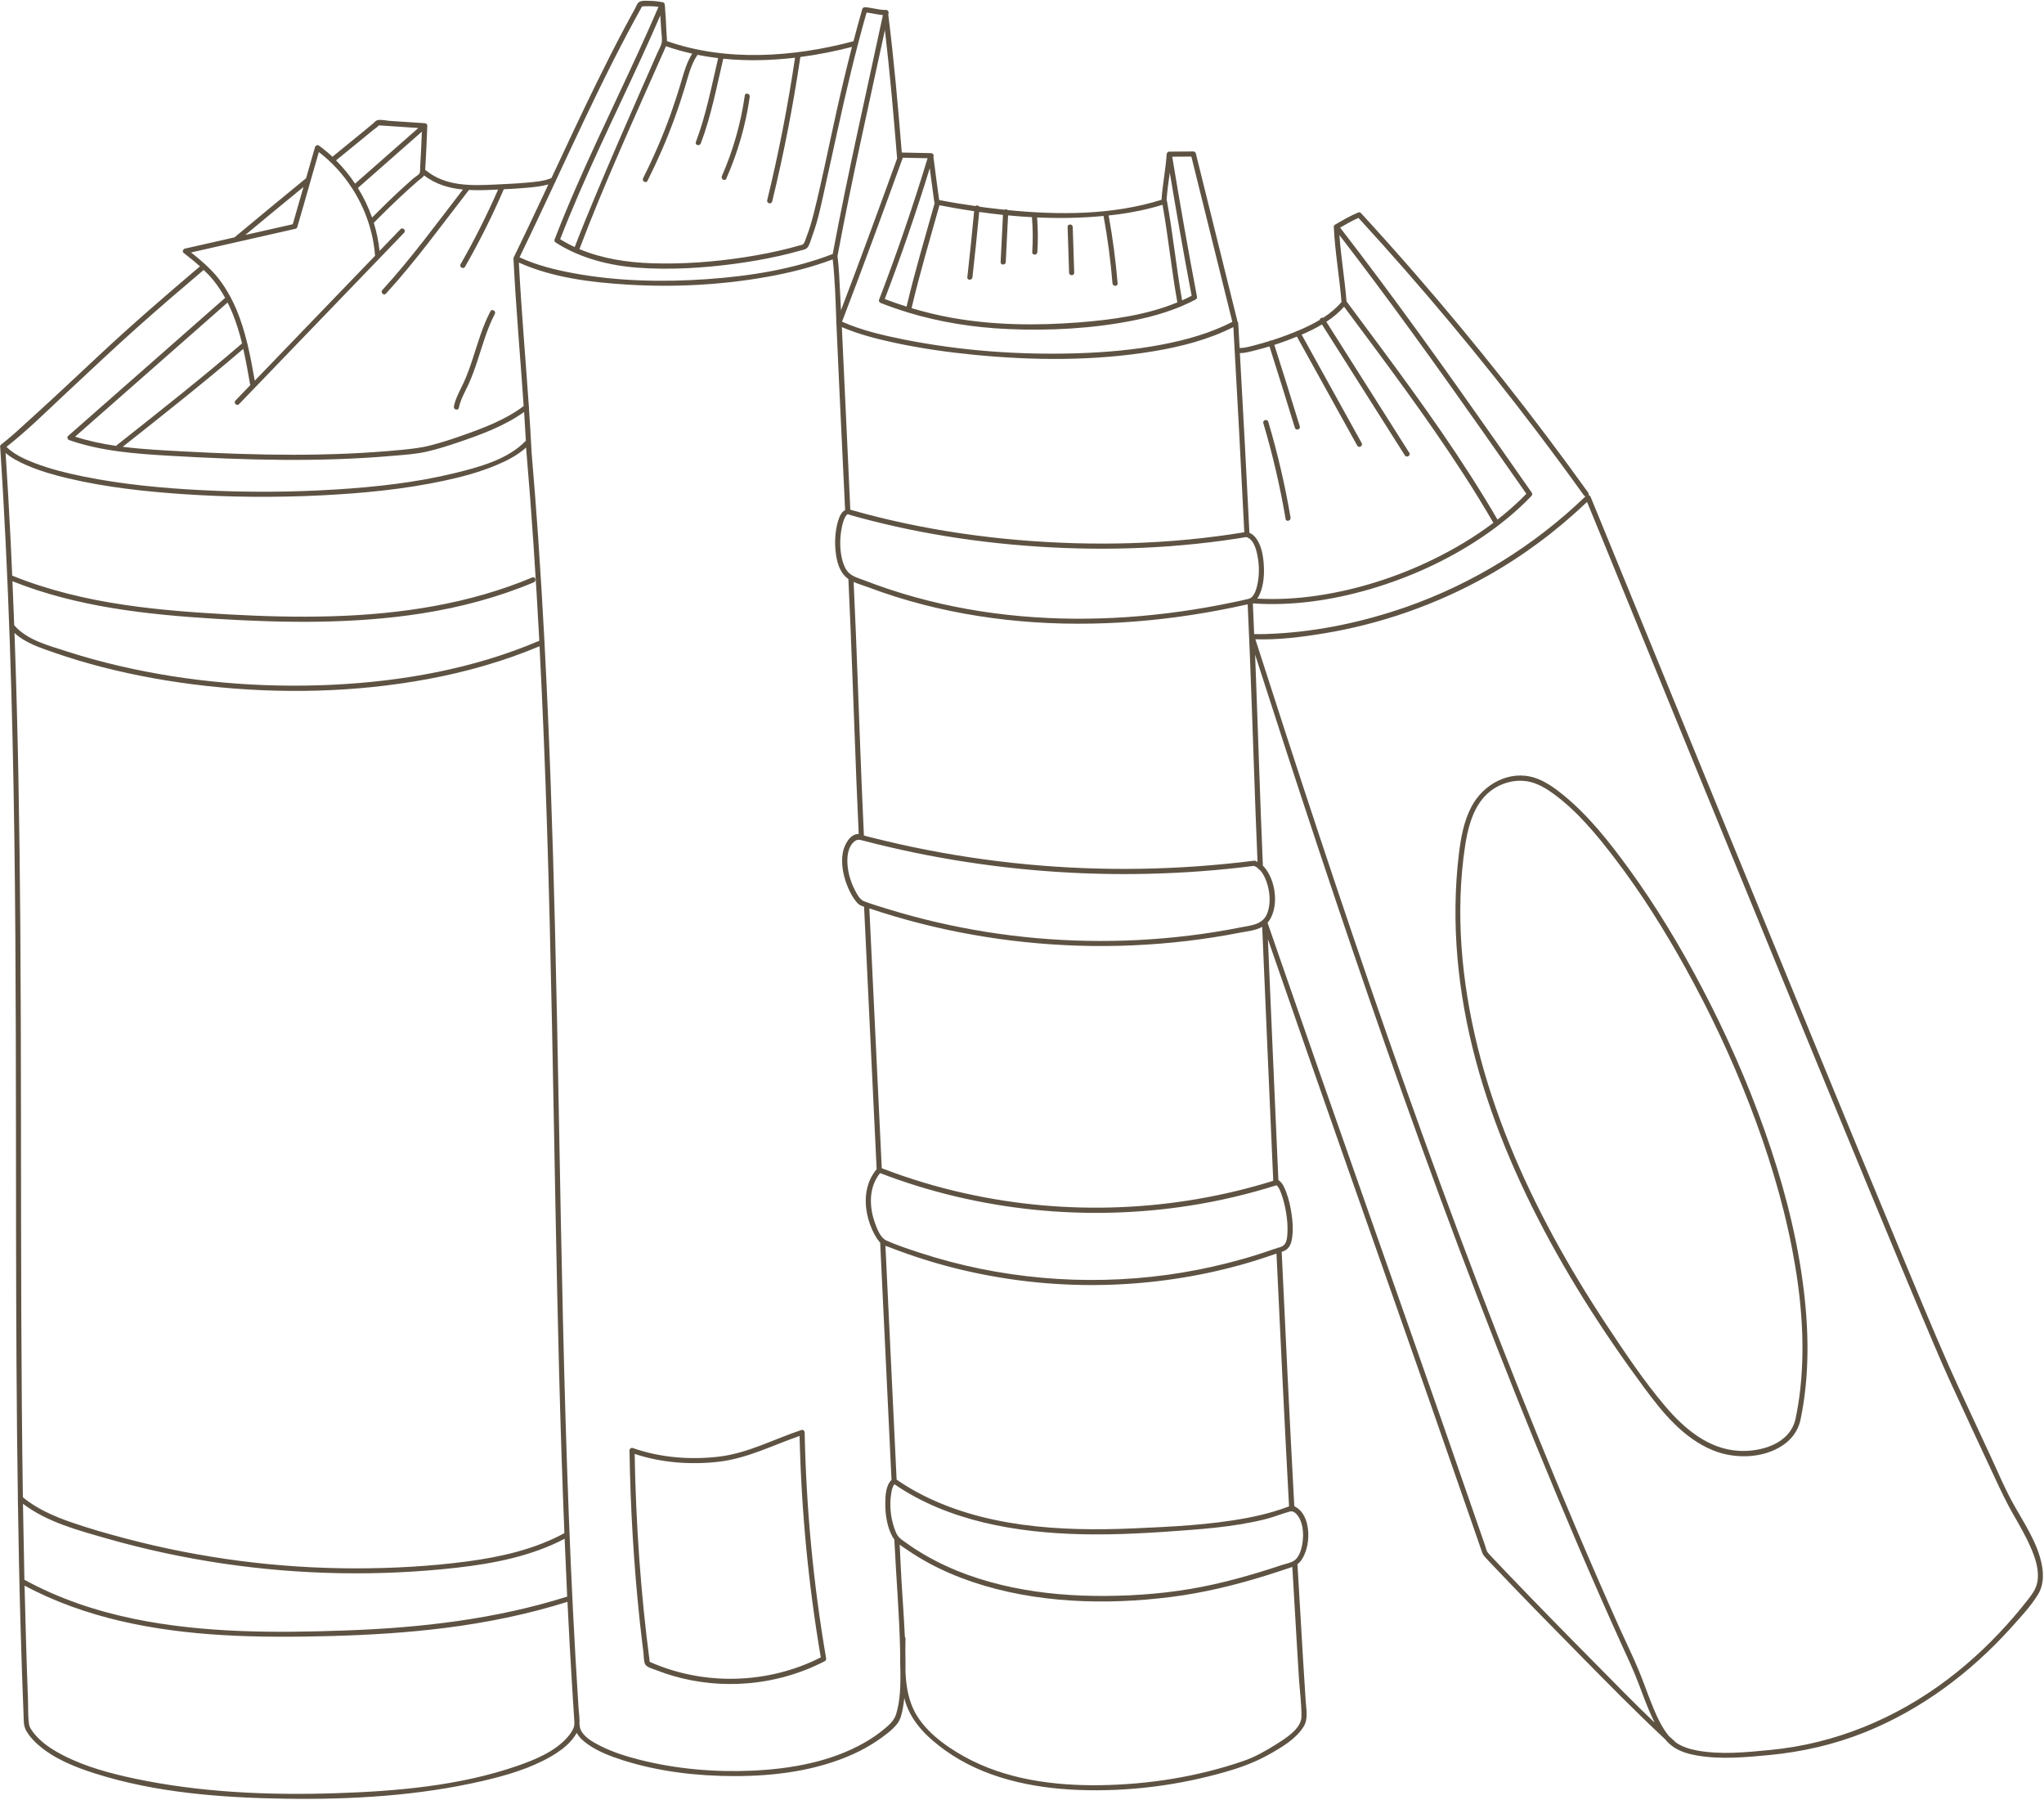 <?xml version="1.0" encoding="UTF-8" standalone="no"?><svg xmlns="http://www.w3.org/2000/svg" xmlns:xlink="http://www.w3.org/1999/xlink" fill="#000000" height="439.4" preserveAspectRatio="xMidYMid meet" version="1" viewBox="-0.0 -0.2 499.2 439.4" width="499.2" zoomAndPan="magnify"><g id="change1_1"><path d="M498.71,382.09c-1.05-5.8-4.71-10.82-7.44-15.91c-1.84-3.42-3.36-7.03-4.99-10.55 c-1.92-4.12-3.84-8.25-5.75-12.38c-1.51-3.25-3.04-6.49-4.48-9.76c-4.34-9.84-8.42-19.8-12.56-29.73 c-6.7-16.1-13.35-32.22-19.98-48.35c-7.48-18.18-14.95-36.37-22.4-54.57c-6.56-16.02-13.12-32.05-19.68-48.07 c-3.95-9.64-7.88-19.29-11.84-28.93c-0.38-0.91-0.75-1.83-1.13-2.74c-0.01-0.02-0.02-0.02-0.03-0.04c-0.08-0.19-0.26-0.34-0.47-0.39 c0.09-0.16,0.1-0.35-0.05-0.55c-13.35-18.61-27.57-36.59-42.61-53.86c-4.24-4.87-8.55-9.68-12.92-14.44 c-0.14-0.15-0.41-0.24-0.61-0.16c-2,0.82-3.85,1.91-5.71,3c-0.01,0.01-0.01,0.02-0.03,0.02c-0.15,0.08-0.25,0.22-0.27,0.43 c0,0,0,0,0,0.01c0,0.03-0.01,0.05-0.01,0.08c0.28,6.14,1.39,12.22,1.88,18.34c-1.27,1.49-2.79,2.76-4.47,3.85 c-0.37-0.12-0.8,0.13-0.84,0.51c-2.71,1.63-5.72,2.87-8.54,3.91c-1.08,0.4-2.17,0.77-3.26,1.12c-0.2-0.03-0.41,0.04-0.56,0.17 c-1.11,0.34-2.22,0.66-3.34,0.95c-1.2,0.3-2.59,0.75-3.87,0.71c-0.11-2.02-0.22-4.04-0.34-6.06c-0.01-0.18-0.09-0.31-0.2-0.42 c0-0.02,0-0.04,0-0.06c-3.39-13.66-6.77-27.32-10.16-40.98c-0.07-0.26-0.33-0.46-0.6-0.46c-1.96,0.01-3.93,0.03-5.89,0.04 c-0.25,0-0.43,0.14-0.52,0.32c-0.03,0.04-0.04,0.09-0.06,0.14c-0.01,0.02-0.01,0.04-0.02,0.06c-0.01,0.03-0.02,0.06-0.03,0.1 c-0.24,3.73-1.01,7.42-1.26,11.14c-11.98,3.76-25.07,3.76-37.57,2.51c-0.2-0.21-0.55-0.24-0.81-0.09c-1.44-0.15-2.88-0.31-4.3-0.49 c-0.61-0.08-1.22-0.18-1.83-0.26c-0.17-0.32-0.65-0.37-0.95-0.14c-2.96-0.42-5.91-0.9-8.84-1.47c-0.45-2.99-0.81-6.1-1.22-9.14 c-0.06-0.47-0.12-0.93-0.19-1.4c0.01-0.04,0.03-0.08,0.04-0.12c0.12-0.4-0.21-0.78-0.6-0.79c-2.39-0.05-4.77-0.1-7.16-0.15 c-0.92-11.24-1.89-22.48-3.3-33.67c0.02-0.11,0.05-0.23,0.07-0.34c0.08-0.39-0.18-0.8-0.6-0.79c-0.14-0.05-0.28-0.04-0.41-0.01 c-1.62-0.06-3.18-0.58-4.81-0.67c-0.27-0.01-0.53,0.21-0.6,0.46c-0.75,2.61-1.46,5.22-2.15,7.85c-14.63,3.89-31.08,5.06-45.56-0.04 c0.02-0.68-0.08-1.39-0.11-2.05c-0.08-2.21-0.22-4.42-0.39-6.62c0-0.06-0.03-0.1-0.04-0.15c0.02-0.29-0.11-0.58-0.44-0.65 c-1.07-0.22-2.14-0.35-3.23-0.35c-0.83,0-2.13-0.19-2.76,0.42c-0.36,0.35-0.59,1.06-0.84,1.5c-0.28,0.51-0.56,1.01-0.84,1.52 c-0.59,1.09-1.18,2.18-1.76,3.28c-2.35,4.43-4.61,8.9-6.82,13.41c-3.76,7.67-7.37,15.41-10.98,23.15c-1.97,0.8-4.27,0.95-6.35,1.13 c-2.47,0.22-4.95,0.32-7.43,0.44c-5.84,0.28-12.04,0.47-16.85-3.45c-0.06-0.05-0.13-0.08-0.2-0.1c0-0.16,0.01-0.31,0.02-0.45 c0.23-3.4,0.35-6.81,0.49-10.22c0.02-0.09,0.01-0.18-0.01-0.26c-0.04-0.25-0.2-0.4-0.4-0.45c-0.06-0.03-0.13-0.05-0.2-0.05 c-2.87-0.19-5.73-0.38-8.6-0.57c-0.86-0.06-2.07-0.37-2.92-0.18c-0.44,0.1-0.87,0.62-1.21,0.91c-0.69,0.58-1.38,1.15-2.07,1.71 c-2.58,2.11-5.16,4.21-7.75,6.32c-1.05-0.98-2.16-1.9-3.33-2.74c-0.34-0.24-0.81,0.02-0.92,0.37c-0.75,2.54-1.47,5.08-2.19,7.62 c-5.85,4.79-11.69,9.59-17.49,14.44c-4.05,0.92-8.09,1.84-12.14,2.75c-0.42,0.1-0.65,0.76-0.28,1.04c1.36,1.06,2.71,2.13,4,3.28 c-8.53,7.23-16.99,14.55-25.15,22.2c-5.3,4.96-10.59,9.93-15.97,14.81c-2.45,2.23-4.88,4.52-7.5,6.55 c-0.03,0.03-0.05,0.06-0.07,0.09l-0.01,0.01c-0.13,0.16-0.16,0.33-0.09,0.49c2.07,31.65,3.01,63.37,3.45,95.08 c0.44,32.06,0.38,64.12,0.42,96.17c0.03,21.77,0.11,43.54,0.44,65.3c-0.02,0.09-0.02,0.18,0,0.27c0.15,10.14,0.35,20.28,0.64,30.42 c0.22,7.94,0.49,15.89,0.81,23.83c0.06,1.42,0.42,2.22,1.24,3.34c0.62,0.83,1.32,1.59,2.1,2.28c3.94,3.53,9.12,5.58,14.09,7.16 c14.81,4.71,30.87,5.91,46.32,6.15c16.12,0.25,32.59-0.69,48.33-4.34c5.68-1.32,11.49-3,16.57-5.91c1.81-1.04,3.57-2.27,4.97-3.84 c0.54-0.61,1.02-1.27,1.42-1.98c0.61,1.14,1.7,2.07,2.73,2.8c2.56,1.8,5.61,2.94,8.57,3.89c8.71,2.77,18.05,3.85,27.17,3.86 c9.82,0.01,19.97-1.28,28.99-5.34c2.07-0.93,4.07-2.03,5.95-3.31c1.67-1.15,3.53-2.46,4.81-4.05c0.86-1.07,1.19-2.54,1.43-3.86 c0.15-0.83,0.26-1.66,0.35-2.5c0.08,0.31,0.15,0.63,0.25,0.93c1.59,5.07,5.45,8.75,9.66,11.79c9.37,6.76,21.2,9.27,32.56,9.72 c12.25,0.48,24.7-1.11,36.45-4.55c3.63-1.06,6.98-2.32,10.27-4.18c2.98-1.67,6.47-3.72,8.32-6.7c1.21-1.95,0.64-4.24,0.51-6.41 c-0.24-3.68-0.47-7.35-0.69-11.03c-0.45-7.41-0.89-14.83-1.31-22.25c0.46-0.34,0.83-0.76,1.18-1.33c1.23-2.04,1.64-4.68,1.41-7.02 c-0.21-2.23-1.1-4.64-3.21-5.73c-0.06-0.03-0.1-0.04-0.15-0.06c-1.12-20.7-2.12-41.4-3.08-62.11c0.45-0.16,0.88-0.35,1.22-0.61 c1.02-0.77,1.28-2.26,1.4-3.44c0.19-1.76,0.04-3.54-0.22-5.28c-0.26-1.77-0.65-3.56-1.29-5.24c-0.39-1.04-0.88-2.29-1.86-2.92 c-0.02-0.02-0.04-0.04-0.06-0.05c-0.88-19.6-1.71-39.2-2.56-58.81c6.26,18.11,12.58,36.19,18.93,54.26 c6.84,19.46,13.69,38.92,20.5,58.39c3.41,9.75,6.81,19.51,10.19,29.27c0.84,2.42,1.67,4.83,2.51,7.25c0.22,0.64,0.37,1.09,0.8,1.57 c0.69,0.78,1.41,1.52,2.13,2.28c6.78,7.15,13.68,14.18,20.6,21.2c7.01,7.11,14.01,14.28,21.32,21.09c0.35,0.42,0.72,0.83,1.13,1.19 c0.32,0.29,0.67,0.55,1.03,0.79c0.01,0.01,0.03,0.02,0.04,0.04c0.05,0.04,0.1,0.06,0.15,0.09c1.65,1.04,3.6,1.57,5.51,1.9 c5.81,0.99,11.81,0.43,17.64-0.12c8.02-0.77,15.86-2.56,23.35-5.57c13.72-5.51,25.83-14.57,35.68-25.53 c2.27-2.53,4.78-5.18,6.57-8.09C499.03,387.02,499.14,384.49,498.71,382.09z M331.78,53.01c15.31,16.69,29.86,34.09,43.55,52.14 c3.9,5.15,7.74,10.35,11.5,15.6c0.11,0.15,0.24,0.22,0.39,0.25c-12.51,12.04-27.49,21.32-43.9,27.04 c-10.2,3.55-20.93,5.86-31.73,6.46c-1.76,0.1-3.53,0.17-5.29,0.11c-0.1-2.49-0.2-4.99-0.32-7.48c9.63,0.67,19.37-0.78,28.6-3.47 c9.6-2.8,18.87-7.01,27.19-12.58c4.42-2.97,8.57-6.34,12.26-10.19c0.18-0.19,0.26-0.53,0.1-0.76 c-12.18-17.44-24.38-34.88-37.1-51.93c-3.21-4.3-6.46-8.57-9.73-12.82C328.76,54.53,330.23,53.68,331.78,53.01z M306.78,210.09 c-0.1-0.11-0.25-0.17-0.45-0.14c0,0,0,0-0.01,0c-0.07,0-0.13,0-0.19,0.02c-18.3,2.3-36.83,2.61-55.19,0.88 c-9.35-0.88-18.65-2.28-27.85-4.2c-2.25-0.47-4.5-0.97-6.74-1.51c-1.08-0.26-2.16-0.52-3.24-0.79c-0.54-0.14-1.08-0.27-1.62-0.41 c-0.16-0.04-0.33-0.1-0.5-0.16c-0.78-16.44-1.29-32.89-1.96-49.34c-0.17-4.18-0.35-8.37-0.55-12.55c1.19,0.53,2.52,0.9,3.63,1.32 c2.15,0.81,4.31,1.56,6.5,2.25c4.44,1.4,8.95,2.57,13.51,3.51c18.12,3.75,36.88,3.95,55.19,1.51c4.56-0.61,9.09-1.38,13.6-2.31 c1.09-0.23,2.18-0.46,3.27-0.7c0.18-0.04,0.36-0.08,0.54-0.11c0.78,16.69,1.27,33.39,1.89,50.09c0.16,4.27,0.33,8.53,0.51,12.8 C307.02,210.18,306.9,210.14,306.78,210.09z M307.24,211.8c0.07,0.2,0.23,0.32,0.41,0.37c0.97,1,1.57,2.47,1.92,3.71 c0.6,2.15,0.75,4.59,0,6.73c-1.05,2.99-3.89,3.1-6.65,3.64c-4.13,0.82-8.29,1.48-12.47,1.99c-16.43,2.01-33.16,1.71-49.51-0.89 c-8.13-1.3-16.17-3.15-24.03-5.57c-1.96-0.6-3.95-1.19-5.87-1.92c-1.07-0.41-1.71-1.69-2.22-2.67c-1.19-2.26-1.92-4.91-1.87-7.48 c0.02-1.11,0.2-2.27,0.74-3.26c0.25-0.46,0.57-0.87,0.98-1.2c0.78-0.63,1.36-0.4,2.28-0.16c4.15,1.08,8.33,2.05,12.53,2.92 c8.3,1.71,16.68,3,25.11,3.87c17.06,1.76,34.3,1.79,51.36,0.06c2.1-0.21,4.2-0.46,6.29-0.72 C306.61,211.35,306.94,211.56,307.24,211.8z M206.9,139.2c-0.69-0.92-1.06-2.05-1.31-3.16c-0.53-2.41-0.49-5.04,0-7.45 c0.2-0.91,0.42-1.92,0.93-2.7c0.11-0.17,0.28-0.49,0.5-0.53c0.15-0.03,0.54,0.17,0.68,0.21c0.61,0.18,1.23,0.35,1.85,0.51 c4.03,1.1,8.1,2.07,12.19,2.92c8.39,1.74,16.89,2.98,25.42,3.76c17.07,1.57,34.35,1.36,51.34-0.94c1.96-0.27,3.92-0.56,5.88-0.89 c1.82,0.53,2.44,3.05,2.75,4.67c0.46,2.39,0.45,5.01-0.15,7.38c-0.22,0.87-0.53,1.84-1.16,2.51c-0.33,0.35-0.63,0.46-1.1,0.58 c-1.08,0.27-2.17,0.49-3.26,0.72c-4.3,0.91-8.62,1.67-12.97,2.29c-17.32,2.45-35.08,2.5-52.32-0.59 c-8.51-1.53-16.89-3.82-24.96-6.95C209.71,140.96,207.9,140.55,206.9,139.2z M327.12,57.2c12.05,15.65,23.57,31.69,34.93,47.85 c3.59,5.1,7.16,10.21,10.73,15.32c-2.2,2.26-4.57,4.36-7.05,6.3c-8.44-14.51-18.25-28.18-28.23-41.66 c-2.87-3.88-5.76-7.75-8.64-11.62C328.42,67.98,327.51,62.61,327.12,57.2z M306.84,85.27c1.07-0.27,2.14-0.57,3.2-0.89 c2.1,6.61,4.17,13.23,6.2,19.86c0.23,0.77,1.44,0.44,1.21-0.33c-2.04-6.65-4.11-13.28-6.22-19.9c1.06-0.35,2.12-0.71,3.16-1.1 c0.77-0.29,1.56-0.6,2.35-0.92c4.91,8.87,9.83,17.75,14.74,26.62c0.39,0.7,1.47,0.07,1.08-0.63c-4.89-8.82-9.77-17.65-14.66-26.47 c1.69-0.72,3.37-1.54,4.96-2.49c6.75,10.65,13.5,21.31,20.24,31.96c0.43,0.68,1.51,0.05,1.08-0.63 c-6.75-10.66-13.5-21.32-20.25-31.98c1.61-1.05,3.08-2.27,4.33-3.68c10,13.43,20.09,26.83,29.19,40.91 c2.52,3.89,4.94,7.84,7.27,11.85c-4.6,3.48-9.6,6.45-14.78,8.97c-8.91,4.33-18.5,7.38-28.3,8.82c-4.82,0.71-9.71,0.98-14.58,0.72 c0.27-0.37,0.48-0.79,0.65-1.2c0.93-2.18,1.09-4.74,0.94-7.08c-0.15-2.23-0.56-4.77-1.97-6.58c-0.42-0.53-0.93-0.96-1.54-1.22 c-0.73-14.63-1.5-29.25-2.33-43.87C304.14,86.03,305.59,85.58,306.84,85.27z M303.89,129.76c-18.19,2.99-36.8,3.45-55.15,1.89 c-9.31-0.79-18.58-2.13-27.73-4.08c-4.43-0.94-8.82-2.03-13.17-3.27c-0.06-0.02-0.11-0.01-0.17-0.03 c-0.71-14.87-1.34-29.74-2.07-44.6c4.1,1.75,8.48,2.87,12.83,3.81c6.45,1.39,13.01,2.32,19.58,2.96c14.53,1.41,29.43,1.52,43.86-0.9 c6.63-1.11,13.31-2.83,19.35-5.88C302.18,96.36,303.06,113.06,303.89,129.76z M285.69,41.94c1.68,10.05,3.44,20.07,5.34,30.08 c-0.77,0.4-1.54,0.77-2.33,1.12c-1.43-8.07-2.23-16.23-3.7-24.29c-0.01-0.07-0.05-0.13-0.09-0.19 C285.06,46.41,285.39,44.18,285.69,41.94z M229.44,49.92c2.8,0.54,5.63,1.03,8.47,1.45c-0.51,5.38-1.06,10.76-1.66,16.13 c-0.09,0.8,1.16,0.79,1.25,0c0.6-5.31,1.14-10.63,1.65-15.95c1.91,0.27,3.85,0.52,5.8,0.72c-0.19,3.84-0.38,7.68-0.57,11.52 c-0.04,0.8,1.21,0.8,1.25,0c0.19-3.8,0.38-7.6,0.57-11.4c1.95,0.19,3.9,0.34,5.86,0.44c-0.01,0.05-0.02,0.09-0.02,0.15 c0.22,2.79,0.24,5.59,0.06,8.39c-0.05,0.8,1.2,0.8,1.25,0c0.18-2.79,0.16-5.6-0.06-8.39c0-0.03-0.02-0.06-0.02-0.09 c5.43,0.25,10.87,0.16,16.26-0.36c0,0.02-0.01,0.04,0,0.07c0.99,5.42,1.72,10.89,2.17,16.39c0.07,0.8,1.32,0.8,1.25,0 c-0.46-5.56-1.19-11.09-2.19-16.58c0.77-0.08,1.54-0.17,2.31-0.27c3.67-0.49,7.31-1.24,10.85-2.34c1.41,7.91,2.2,15.92,3.62,23.83 c-7.58,3.12-15.97,4.26-24.07,4.89c-10.37,0.8-20.88,0.7-31.14-1.15c-3.28-0.59-6.52-1.38-9.7-2.33 C224.61,66.59,227.1,58.28,229.44,49.92z M227.96,47.52c0.07,0.54,0.14,1.08,0.22,1.62c0.01,0.1,0.05,0.18,0.09,0.24 c-2.35,8.41-4.86,16.78-6.86,25.28c-1.79-0.56-3.57-1.17-5.33-1.85c4.02-10.52,7.68-21.17,10.99-31.93 C227.38,43.09,227.67,45.31,227.96,47.52z M220.34,38.72c0.05-0.14,0.1-0.28,0.15-0.41c2.02,0.04,4.03,0.08,6.05,0.12 c-3.54,11.67-7.49,23.21-11.86,34.59c-0.13,0.34,0.15,0.65,0.44,0.77c2.15,0.85,4.33,1.59,6.53,2.27c0.04,0.01,0.07,0.03,0.11,0.04 c7.87,2.39,16.06,3.67,24.29,4.04c10.19,0.46,20.67-0.09,30.7-2.08c5.29-1.05,10.51-2.61,15.29-5.14c0.26-0.14,0.34-0.44,0.29-0.71 c-2.16-11.36-4.16-22.74-6.04-34.15c1.56-0.01,3.11-0.02,4.67-0.03c3.34,13.45,6.67,26.9,10.01,40.36 c-5.32,2.74-11.16,4.38-17.01,5.51c-6.99,1.35-14.11,1.96-21.22,2.17c-13.94,0.41-28.07-0.62-41.76-3.33 c-5.17-1.03-10.48-2.24-15.33-4.39c5.01-13.05,9.81-26.18,14.58-39.32C220.3,38.95,220.34,38.85,220.34,38.72z M216.12,7.14 c1.22,10.43,2.13,20.9,2.98,31.37c-4.49,12.38-9.01,24.74-13.71,37.04c-0.07-1.45-0.14-2.9-0.22-4.35 c-0.16-2.96-0.26-5.94-0.63-8.88C207.98,43.84,212.16,25.52,216.12,7.14z M162.64,11.08c2.1,0.74,4.25,1.33,6.42,1.82 c-1.29,2.02-1.95,4.31-2.62,6.6c-0.79,2.7-1.66,5.38-2.6,8.03c-1.93,5.4-4.2,10.66-6.78,15.78c-0.36,0.72,0.72,1.35,1.08,0.63 c2.48-4.94,4.69-10.01,6.58-15.2c0.94-2.57,1.8-5.17,2.59-7.78c0.8-2.67,1.44-5.42,3.03-7.75c0.01-0.01,0.01-0.02,0.01-0.02 c1.66,0.33,3.34,0.59,5.04,0.8c-1.61,6.86-2.95,13.89-5.45,20.5c-0.28,0.75,0.92,1.08,1.21,0.33c2.52-6.66,3.86-13.76,5.49-20.68 c5.79,0.58,11.7,0.43,17.53-0.25c-1.74,11.69-4,23.3-6.8,34.79c-0.19,0.78,1.01,1.11,1.21,0.33c2.84-11.64,5.13-23.41,6.88-35.27 c0-0.01,0-0.01,0-0.02c4.29-0.56,8.52-1.41,12.61-2.47c-1.35,5.24-2.6,10.5-3.78,15.79c-1.85,8.29-3.49,16.65-5.56,24.89 c-0.5,1.97-1.06,3.93-1.81,5.82c-0.15,0.38-0.4,1.29-0.73,1.62c-0.25,0.25-0.76,0.31-1.11,0.41c-0.82,0.23-1.65,0.46-2.48,0.67 c-3.51,0.89-7.07,1.59-10.66,2.14c-7.48,1.16-15.1,1.73-22.67,1.49c-6.02-0.19-12.18-1.12-17.76-3.46 c6.03-15.9,13.13-31.42,20-46.97C161.89,12.8,162.3,11.95,162.64,11.08z M161.46,6.81c0.05,1.09,0.37,2.61,0.09,3.63 c-0.2,0.75-0.67,1.52-0.98,2.23c-1.33,3.02-2.67,6.04-4,9.07c-3.8,8.64-7.57,17.3-11.21,26.01c-1.72,4.1-3.41,8.21-5,12.37 c-1.22-0.56-2.4-1.2-3.55-1.91c5.85-15.08,13.07-29.57,19.82-44.26c1.58-3.44,3.12-6.89,4.63-10.37 C161.33,4.66,161.41,5.73,161.46,6.81z M135.61,44.21c0.08-0.08,0.13-0.18,0.13-0.29c4.63-9.92,9.25-19.85,14.2-29.62 c2.21-4.35,4.49-8.67,6.87-12.93c1.35-0.1,2.68-0.09,4.01,0.11c-6.37,14.86-13.69,29.29-20.15,44.11c-1.83,4.2-3.59,8.44-5.24,12.72 c-0.1,0.26,0.07,0.57,0.29,0.71c5.94,3.83,13.16,5.65,20.14,6.15c7.71,0.55,15.51,0.1,23.16-0.9c3.79-0.5,7.57-1.14,11.3-1.98 c1.7-0.38,3.4-0.81,5.08-1.29c0.58-0.16,1.31-0.25,1.74-0.69c0.58-0.61,0.92-2.05,1.22-2.85c1.55-4.13,2.37-8.53,3.33-12.82 c0.96-4.27,1.88-8.54,2.82-12.82c2.13-9.71,4.39-19.39,7.13-28.95c1.35,0.14,2.65,0.51,3.99,0.61c-4.15,19.43-8.61,38.8-12.26,58.34 c-9.76,3.75-20.33,5.41-30.72,6.14c-10.79,0.75-21.81,0.52-32.47-1.43c-4.53-0.83-9.1-1.96-13.3-3.9 C129.85,56.52,132.73,50.37,135.61,44.21z M103.57,42.64c2.88,2.18,6.11,3.11,9.49,3.44c-6.4,8.27-12.6,16.81-19.68,24.53 c-0.54,0.59,0.34,1.48,0.88,0.88c7.26-7.92,13.59-16.71,20.18-25.19c0.03-0.04,0.04-0.08,0.06-0.12c2.02,0.11,4.07,0.05,6.1-0.05 c0.35-0.02,0.7-0.03,1.05-0.05c-2.73,6.23-5.78,12.32-9.16,18.23c-0.4,0.7,0.68,1.33,1.08,0.63c3.51-6.13,6.67-12.45,9.47-18.93 c1.86-0.09,3.72-0.19,5.58-0.36c1.75-0.16,3.58-0.33,5.3-0.81c-0.41,0.87-0.81,1.74-1.22,2.61c-2.37,5.06-4.75,10.11-7.2,15.13 c-0.06,0.09-0.1,0.2-0.1,0.34c0.6,12.02,1.67,24.02,2.49,36.02c-4.44,3.39-10.05,5.46-15.27,7.29c-2.44,0.86-4.91,1.65-7.41,2.3 c-2.4,0.63-4.79,0.88-7.27,1.12c-17.53,1.7-35.18,1.33-52.75,0.39c-5.05-0.27-10.17-0.51-15.22-1.15 c9.92-7.83,19.84-15.68,29.44-23.9c0.65,2.86,1.17,5.75,1.66,8.62c0.01,0.08,0.05,0.15,0.08,0.2c-1.21,1.26-2.43,2.52-3.64,3.78 c-0.56,0.58,0.32,1.46,0.88,0.88c13.43-13.94,26.86-27.89,40.3-41.83c0.56-0.58-0.32-1.46-0.88-0.88c-1.7,1.77-3.41,3.54-5.11,5.3 c-0.25-2.33-0.72-4.63-1.41-6.86c2.76-2.79,5.57-5.53,8.47-8.16c0.77-0.7,1.55-1.4,2.34-2.08 C102.54,43.58,103.26,43.17,103.57,42.64z M28.59,108.44c-0.09,0.07-0.15,0.16-0.18,0.24c-3.41-0.5-6.78-1.21-10.07-2.26 C30.75,95.5,43.17,84.59,55.58,73.67c0.42,0.84,0.82,1.69,1.18,2.56c0.98,2.41,1.73,4.9,2.36,7.42 C49.17,92.19,38.88,100.32,28.59,108.44z M102.62,40.45c-0.03,0.44,0.03,1.32-0.13,1.63c-0.21,0.41-1.18,0.96-1.59,1.32 c-0.78,0.69-1.56,1.38-2.32,2.08c-2.64,2.4-5.19,4.9-7.71,7.43c-0.89-2.52-2.06-4.95-3.46-7.22c5.21-4.58,10.42-9.16,15.62-13.74 C102.92,34.79,102.8,37.62,102.62,40.45z M88.84,33.44c0.79-0.64,1.58-1.29,2.36-1.94c0.35-0.29,1.01-0.67,1.3-1.07 c0.13,0.01,0.3,0,0.36,0c0.65,0.04,1.31,0.09,1.96,0.13c1.78,0.12,3.57,0.24,5.35,0.36c0.67,0.04,1.33,0.09,2,0.13 c-5.15,4.53-10.3,9.06-15.45,13.59c-1.36-2.04-2.92-3.95-4.65-5.68C84.33,37.12,86.59,35.28,88.84,33.44z M74.12,45.45 c-0.86,3.04-1.73,6.07-2.62,9.1c-3.86,0.87-7.73,1.75-11.59,2.62C64.64,53.24,69.37,49.33,74.12,45.45z M46.67,61.44 c8.5-1.91,17-3.87,25.5-5.78c0.21-0.05,0.38-0.23,0.44-0.44c1.11-3.75,2.17-7.51,3.24-11.27c0.05-0.08,0.08-0.17,0.07-0.25 c0.65-2.25,1.29-4.51,1.95-6.77c3.19,2.43,5.94,5.45,8.12,8.84c0.02,0.05,0.06,0.1,0.1,0.14c3.09,4.85,5.05,10.44,5.49,16.13 c0.01,0.07,0.03,0.12,0.05,0.18c-9.8,10.18-19.61,20.36-29.41,30.53c-0.52-2.96-1.06-5.94-1.76-8.87c0-0.08-0.02-0.15-0.06-0.22 c-0.7-2.86-1.55-5.68-2.7-8.4c-0.39-0.91-0.82-1.8-1.28-2.68c-0.02-0.13-0.09-0.25-0.18-0.34c-0.85-1.58-1.8-3.09-2.92-4.51 c-0.94-1.18-1.99-2.25-3.08-3.27l-0.01-0.01C49.09,63.4,47.89,62.4,46.67,61.44z M16.38,95.57c5.7-5.3,11.34-10.66,17.16-15.84 c5.33-4.75,10.75-9.41,16.2-14.02c0.82,0.78,1.61,1.58,2.32,2.45c1.11,1.36,2.07,2.83,2.92,4.37C42.21,83.77,29.43,95,16.65,106.23 c-0.38,0.33-0.14,0.9,0.28,1.04c7.9,2.74,16.32,3.34,24.61,3.82c9.08,0.52,18.16,0.92,27.26,0.99c9,0.07,18-0.19,26.97-0.97 c2.91-0.25,5.88-0.42,8.73-1.1c2.4-0.57,4.77-1.31,7.1-2.1c5.59-1.88,11.55-4.04,16.4-7.52c0.16,2.33,0.3,4.67,0.43,7.01 c-4.35,4.6-11.52,6.48-17.44,7.93c-9.46,2.31-19.22,3.37-28.92,3.98c-10.84,0.68-21.74,0.73-32.59,0.18 c-9.77-0.49-19.58-1.41-29.18-3.36c-4.05-0.82-8.09-1.82-11.95-3.31c-2.38-0.92-4.92-2.08-6.77-3.91 C6.78,104.82,11.55,100.07,16.38,95.57z M3.47,152.45c-0.13-3.57-0.27-7.15-0.43-10.73c15.78,6.29,32.81,8.14,49.65,9.17 c16.75,1.03,33.67,1.29,50.29-1.31c9.38-1.47,18.61-3.91,27.38-7.59c0.73-0.31,0.41-1.52-0.33-1.21c-15.5,6.51-32.29,9-49.01,9.49 c-8.31,0.24-16.64,0.02-24.94-0.44c-8.62-0.47-17.24-1.09-25.78-2.36c-9.34-1.38-18.55-3.58-27.32-7.12 c-0.13-2.87-0.25-5.75-0.39-8.62c-0.35-7.11-0.76-14.22-1.22-21.32c1.49,1.25,3.28,2.17,5.04,2.94c3.27,1.43,6.73,2.42,10.2,3.24 c9.3,2.2,18.9,3.24,28.42,3.88c11.05,0.74,22.16,0.83,33.23,0.29c10.17-0.5,20.4-1.47,30.37-3.62c4.31-0.93,8.6-2.09,12.66-3.8 c2.55-1.07,5.12-2.39,7.19-4.26c1.35,15.7,2.39,31.43,3.23,47.17c-15.96,6.81-33.38,9.93-50.64,10.75 c-17.45,0.82-35.1-0.68-52.11-4.65c-4.32-1.01-8.61-2.19-12.83-3.56C11.78,157.37,6.54,156.07,3.47,152.45z M5.2,320.48 c-0.12-31.55,0-63.11-0.24-94.66c-0.18-23.84-0.56-47.66-1.42-71.47c2.67,2.47,6.36,3.64,9.75,4.82c3.85,1.34,7.76,2.5,11.71,3.52 c8.37,2.15,16.91,3.65,25.5,4.6c17.96,1.98,36.3,1.61,54.08-1.7c9.31-1.73,18.45-4.33,27.19-8c0.76,14.62,1.35,29.25,1.82,43.88 c1.01,31.56,1.49,63.13,2.1,94.7c0.5,25.99,1.1,51.99,2.15,77.97c-7.27,3.96-15.61,5.83-23.76,6.91c-9.11,1.2-18.34,1.7-27.53,1.69 c-18.77-0.03-37.54-2.47-55.69-7.25c-4.51-1.19-9.02-2.46-13.42-3.99c-4.2-1.46-8.4-3.26-11.85-6.12 C5.37,350.41,5.26,335.45,5.2,320.48z M5.61,366.97c5.92,4.51,13.55,6.5,20.59,8.51c9.24,2.64,18.66,4.66,28.16,6.07 c18.92,2.8,38.18,3.17,57.19,1.03c9.01-1.02,18.26-2.82,26.35-7.07c0.19,4.71,0.4,9.41,0.62,14.12c-17.43,5.51-35.66,7.6-53.87,8.26 c-17.3,0.63-34.92,0.67-51.95-2.83c-9.31-1.92-18.39-4.97-26.74-9.54C5.83,379.34,5.71,373.16,5.61,366.97z M140.01,421.85 c-0.35,0.75-0.83,1.45-1.38,2.07c-3.1,3.56-7.93,5.53-12.28,7.04c-14.1,4.89-29.58,6.2-44.4,6.68c-16.29,0.53-32.92-0.18-48.91-3.54 c-6.08-1.28-12.26-2.93-17.8-5.81c-2.05-1.06-4.04-2.31-5.7-3.92c-0.7-0.68-1.35-1.42-1.88-2.25c-0.33-0.51-0.51-0.86-0.59-1.45 c-0.26-1.96-0.16-4.04-0.24-6.02c-0.35-9.23-0.61-18.47-0.83-27.7c14.85,7.96,31.66,11.09,48.35,12.08 c8.83,0.52,17.69,0.47,26.53,0.23c9.3-0.25,18.61-0.81,27.85-1.98c10.12-1.28,20.13-3.31,29.86-6.37 c0.37,7.57,0.78,15.14,1.26,22.71c0.12,1.9,0.24,3.8,0.37,5.7C140.27,420.27,140.4,421.01,140.01,421.85z M218.92,418.12 c-0.45,1.57-1.34,2.45-2.57,3.51c-1.64,1.42-3.44,2.65-5.33,3.72c-8.22,4.66-17.95,6.36-27.28,6.78 c-9.17,0.41-18.51-0.39-27.41-2.63c-3.32-0.84-6.65-1.86-9.71-3.42c-1.74-0.88-4.04-2.11-4.84-4.03c-0.12-0.3-0.19-0.61-0.2-0.93 c0-0.12-0.03-0.21-0.08-0.29c0.13-1.26-0.11-2.56-0.2-3.91c-2.05-31.67-3.08-63.4-3.82-95.13c-0.74-31.98-1.16-63.96-1.95-95.94 c-0.57-23.01-1.33-46.01-2.54-69c0.02-0.08,0.01-0.17-0.01-0.26c-0.46-8.69-0.98-17.38-1.58-26.06c-0.47-6.82-1.01-13.64-1.59-20.45 c0-0.01,0.01-0.02,0.01-0.03c-0.18-3.55-0.4-7.1-0.64-10.65c0.03-0.11,0.03-0.23-0.02-0.34c-0.8-11.72-1.83-23.42-2.44-35.15 c8.24,3.71,17.7,4.85,26.62,5.39c11.29,0.68,22.74,0.1,33.88-1.88c5.49-0.97,10.94-2.32,16.15-4.29c0.57,5.07,0.7,10.22,0.89,15.32 c-0.01,0.02-0.01,0.04-0.02,0.05c-0.05,0.13-0.03,0.29,0.04,0.43c0.02,0.55,0.04,1.11,0.07,1.66c0.37,8.44,0.77,16.89,1.17,25.33 c0.29,6.15,0.59,12.29,0.88,18.44c-0.92,0.42-1.4,1.59-1.74,2.72c-0.71,2.42-0.85,5.09-0.56,7.59c0.26,2.21,0.9,4.73,2.7,6.21 c0.12,0.1,0.26,0.19,0.4,0.29c0.78,16.48,1.3,32.97,1.96,49.46c0.17,4.27,0.36,8.54,0.56,12.81c-0.03,0-0.05-0.01-0.08-0.01 c-2.12,0-3.49,2.79-3.8,4.55c-0.46,2.54,0.03,5.26,0.92,7.66c0.45,1.22,1.01,2.41,1.74,3.49c0.29,0.43,0.61,0.85,0.96,1.23 c0.43,0.46,0.99,0.65,1.57,0.83c0.8,16.65,1.59,33.29,2.39,49.94c0.23,4.72,0.45,9.44,0.68,14.15c-2.55,3.03-3.1,7-2.35,10.83 c0.35,1.78,0.97,3.53,1.84,5.12c0.35,0.64,0.75,1.25,1.21,1.81c0.05,0.06,0.11,0.09,0.16,0.14c0.92,19.32,1.85,38.65,2.77,57.97 c-1.38,1.31-1.5,3.81-1.52,5.55c-0.03,2.79,0.4,5.84,1.75,8.31c0.13,0.24,0.3,0.47,0.47,0.68c0,0.01-0.01,0.02-0.01,0.03 c0.44,9.22,1.25,18.45,1.43,27.68c-0.02,1.58-0.01,3.16,0.06,4.73C219.94,411.51,219.84,414.96,218.92,418.12z M317.24,409.65 c0.21,3.06,0.63,6.2,0.61,9.28c-0.02,3.01-4.01,5.39-6.21,6.79c-2.49,1.58-5.17,3.09-7.97,4.05c-11.22,3.86-23.19,5.75-35.04,5.91 c-11.28,0.15-23.06-1.41-33.06-6.95c-4.91-2.72-10.3-6.64-12.63-11.92c-1.23-2.79-1.66-5.79-1.8-8.84c0.02-1.69,0.01-3.38-0.03-5.07 c0.02-1.02,0.04-2.03,0.04-3.03c0-0.18-0.07-0.31-0.16-0.41c-0.25-5.69-0.73-11.38-1-17.07c-0.09-1.81-0.17-3.62-0.26-5.43 c0.63,0.48,1.3,0.9,1.93,1.33c1.61,1.1,3.28,2.12,4.99,3.06c3.43,1.87,7.04,3.41,10.74,4.67c15.43,5.22,32.59,5.74,48.65,3.7 c7.96-1.01,15.74-2.91,23.39-5.3c2.07-0.65,4.14-1.33,6.19-2.03c0.34,5.98,0.69,11.96,1.05,17.93 C316.86,403.43,317.05,406.54,317.24,409.65z M317.61,371.05c0.47,1.11,0.63,2.34,0.63,3.54c-0.01,1.91-0.43,4.98-2.12,6.22 c-0.76,0.56-2.05,0.78-2.95,1.08c-1,0.33-2,0.66-3.01,0.98c-1.85,0.59-3.72,1.16-5.59,1.69c-3.67,1.05-7.37,1.97-11.12,2.7 c-7.73,1.51-15.59,2.16-23.46,2.21c-7.63,0.05-15.29-0.54-22.77-2.1c-7.39-1.54-14.61-4.02-21.16-7.8 c-1.63-0.94-3.22-1.96-4.75-3.06c-0.73-0.52-1.56-1.02-2.06-1.76c-0.38-0.55-0.63-1.22-0.84-1.85c-0.9-2.61-1.21-5.63-0.76-8.37 c0.11-0.71,0.27-1.73,0.79-2.33c13.14,9.02,29.84,11.82,45.48,12.2c8.97,0.22,17.95-0.36,26.89-1.05c4.08-0.32,8.15-0.71,12.19-1.38 c2.09-0.35,4.16-0.76,6.22-1.29c1.97-0.5,3.85-1.29,5.8-1.82C316.22,368.52,317.19,370.06,317.61,371.05z M314.82,367.6 c-0.11,0.04-0.22,0.08-0.36,0.13c-1.12,0.42-2.26,0.8-3.41,1.14c-2.1,0.62-4.23,1.12-6.37,1.53c-9.16,1.75-18.65,2.17-27.95,2.58 c-17.74,0.77-36.86-0.25-52.82-8.88c-1.7-0.92-3.34-1.94-4.93-3.03c-0.91-19.03-1.82-38.06-2.73-57.09c0.4,0.16,0.82,0.29,1.21,0.44 c10.31,4.02,21.12,6.7,32.09,8.08c11.07,1.39,22.31,1.42,33.38,0.09c5.45-0.65,10.85-1.62,16.18-2.93c2.71-0.66,5.39-1.41,8.05-2.25 c1.33-0.42,2.65-0.86,3.97-1.32c0.2-0.07,0.41-0.13,0.62-0.2C312.71,326.47,313.71,347.04,314.82,367.6z M313.03,291.58 c0.49,1.37,0.82,2.81,1.06,4.24c0.26,1.55,0.41,3.13,0.35,4.7c-0.04,0.97-0.08,2.45-0.8,3.21c-0.29,0.31-0.77,0.52-1.27,0.68 c-0.17-0.01-0.35,0.03-0.48,0.15c-0.32,0.09-0.62,0.17-0.88,0.26c-1.25,0.44-2.5,0.86-3.76,1.26c-2.45,0.78-4.92,1.48-7.41,2.11 c-4.91,1.25-9.88,2.21-14.9,2.9c-20.17,2.74-40.97,0.91-60.32-5.42c-2.71-0.89-5.46-1.79-8.06-2.94c-1.52-0.67-2.32-2.78-2.85-4.26 c-1.46-4.02-1.58-8.8,1.23-12.24c24.03,9.23,50.43,11.92,75.85,7.91c7.1-1.12,14.11-2.78,20.97-4.94 C312.42,289.74,312.77,290.85,313.03,291.58z M310.96,288.11c-24.3,7.57-50.52,8.6-75.36,3.04c-6.89-1.52-13.66-3.58-20.25-6.11 c-0.8-16.66-1.59-33.32-2.39-49.99c-0.21-4.48-0.43-8.96-0.64-13.45c8.13,2.73,16.46,4.86,24.91,6.37 c17.39,3.12,35.23,3.66,52.77,1.57c4.29-0.51,8.57-1.18,12.81-2.01c1.85-0.36,3.86-0.53,5.45-1.43 C309.15,246.77,310.03,267.44,310.96,288.11z M389.43,405.77c-7.41-7.48-14.78-15-22.05-22.6c-1.01-1.05-2.01-2.11-3.01-3.17 c-0.29-0.31-0.59-0.63-0.87-0.95c-0.51-0.57-0.59-1.27-0.84-2c-3.34-9.68-6.71-19.36-10.08-29.03 c-6.77-19.39-13.6-38.77-20.41-58.15c-6.78-19.28-13.54-38.56-20.22-57.88c-0.8-2.3-1.59-4.6-2.38-6.9 c0.22-0.24,0.43-0.52,0.61-0.83c2.17-3.66,1.3-9.65-1.46-12.8c-0.09-0.1-0.19-0.2-0.29-0.29c-0.72-16.83-1.21-33.67-1.86-50.5 c-0.01-0.34-0.03-0.68-0.04-1.02c10.26,31.9,20.74,63.74,31.82,95.37c11.54,32.95,23.73,65.68,36.95,98 c6.61,16.16,13.45,32.22,20.65,48.12c1.45,3.19,2.96,6.35,4.2,9.63c1.03,2.73,2.02,5.48,3.24,8.13c0.23,0.5,0.46,1,0.71,1.5 C399.09,415.63,394.27,410.66,389.43,405.77z M497.56,386.14c-0.31,1.59-1.16,2.78-2.14,4.04c-1.13,1.46-2.3,2.89-3.5,4.29 c-4.88,5.68-10.33,10.9-16.31,15.41c-12.61,9.52-27.41,15.67-43.18,17.19c-5.92,0.57-12.12,1.23-18.01,0.13 c-1.85-0.35-3.59-0.9-5.08-1.92c-0.6-0.54-1.19-1.1-1.78-1.64c-1.88-2.29-3.1-5.16-4.2-7.88c-1.07-2.64-1.98-5.33-3.07-7.96 c-1.47-3.55-3.18-7.02-4.76-10.53c-3.57-7.96-7.06-15.97-10.47-24c-13.52-31.78-25.96-64-37.68-96.48 c-11.66-32.31-22.6-64.87-33.23-97.53c-2.53-7.78-5.05-15.58-7.55-23.37c5.54,0.18,11.2-0.53,16.63-1.42 c13.99-2.29,27.6-7.06,39.97-14c8.87-4.98,17.04-11.1,24.4-18.11c2.92,7.04,5.79,14.11,8.67,21.17 c5.96,14.58,11.93,29.15,17.89,43.73c7.28,17.77,14.56,35.54,21.86,53.3c6.94,16.9,13.9,33.79,20.89,50.67 c5.01,12.09,10.01,24.18,15.14,36.21c1.29,3.02,2.57,6.05,3.94,9.04c3.71,8.09,7.47,16.14,11.24,24.21c1.39,2.97,2.77,5.91,4.4,8.76 c1.51,2.64,3.06,5.28,4.28,8.08C497.07,380.14,498.12,383.22,497.56,386.14z M430.99,275.89c-4.24-11.99-9.41-23.65-15.32-34.91 c-5.28-10.05-11.15-19.84-17.83-29.02c-4.78-6.57-9.98-13.19-16.35-18.3c-1.98-1.59-4.14-3.11-6.57-3.92 c-6.19-2.06-12.65,1.51-15.55,7.02c-1.86,3.54-2.58,7.54-3.06,11.47c-0.52,4.25-0.79,8.53-0.84,12.81 c-0.1,8.41,0.66,16.82,2.14,25.1c3.01,16.8,8.96,32.98,16.52,48.24c7.7,15.55,17.08,30.25,27.38,44.19 c4.52,6.12,9.62,12.41,16.87,15.36c5.27,2.15,12.2,2.01,17.02-1.23c2.16-1.45,3.71-3.54,4.3-6.09c2.36-11.16,2.09-22.71,0.55-33.96 C438.54,300.1,435.21,287.81,430.99,275.89z M439.71,338.65c-0.27,2.56-0.67,5.1-1.2,7.62c-1.39,6.06-8.35,8.07-13.85,7.77 c-7.42-0.41-13.34-5.44-17.95-10.87c-5.29-6.22-9.89-13.15-14.4-19.95c-4.62-6.99-8.98-14.17-12.97-21.54 c-7.93-14.64-14.47-30.12-18.48-46.31c-3.92-15.88-5.51-32.8-3.04-49.05c0.61-4.02,1.66-8.29,4.28-11.5c2.34-2.87,6-4.54,9.7-4.38 c2.76,0.12,5.13,1.41,7.33,2.98c6.04,4.31,10.96,10.35,15.42,16.2c6.4,8.39,12.02,17.38,17.13,26.6 c5.92,10.68,11.14,21.75,15.55,33.13c4.45,11.47,8.11,23.3,10.45,35.39C439.84,315.88,440.91,327.35,439.71,338.65z M110.85,99.04 c0.43-2.1,1.52-3.93,2.41-5.86c0.88-1.91,1.57-3.9,2.22-5.89c1.26-3.89,2.39-7.83,4.29-11.47c0.37-0.72,1.45-0.08,1.08,0.63 c-1.91,3.67-3,7.65-4.29,11.56c-0.6,1.84-1.26,3.66-2.05,5.43c-0.88,1.96-2.01,3.8-2.45,5.93 C111.89,100.15,110.69,99.82,110.85,99.04z M176.3,42.79c2.76-6.27,4.63-12.9,5.6-19.68c0.12-0.8,1.32-0.46,1.21,0.33 c-0.98,6.9-2.92,13.6-5.73,19.98C177.06,44.16,175.98,43.52,176.3,42.79z M261.1,66.39c-0.12-3.72-0.24-7.45-0.36-11.17 c-0.03-0.81,1.22-0.8,1.25,0c0.12,3.72,0.24,7.45,0.36,11.17C262.37,67.2,261.12,67.19,261.1,66.39z M308.54,103.12 c-0.23-0.77,0.98-1.1,1.21-0.33c2.28,7.68,4.1,15.49,5.44,23.39c0.13,0.79-1.08,1.12-1.21,0.33 C312.64,118.61,310.82,110.8,308.54,103.12z M196.52,349.55c0-0.15-0.06-0.26-0.13-0.35c-0.12-0.22-0.35-0.35-0.66-0.25 c-6.71,2.23-13.12,5.7-20.23,6.52c-7.02,0.81-14.28,0.23-20.97-2.12c-0.38-0.14-0.8,0.22-0.79,0.6c0.22,14,1.04,27.99,2.53,41.91 c0.18,1.66,0.37,3.32,0.57,4.98c0.09,0.79,0.19,1.57,0.29,2.35c0.11,0.86,0.06,2,0.36,2.81c0.34,0.91,1.89,1.24,2.76,1.58 c1.42,0.56,2.87,1.05,4.33,1.47c5.79,1.66,11.89,2.25,17.89,1.76c6.63-0.53,13.1-2.37,19-5.43c0.26-0.14,0.33-0.44,0.29-0.71 C198.62,386.46,196.9,368.02,196.52,349.55z M158.68,405.56c-2.22-16.83-3.38-33.79-3.68-50.76c6.56,2.16,13.65,2.69,20.49,1.91 c6.97-0.8,13.24-4.03,19.79-6.3c0.42,18.12,2.13,36.2,5.18,54.06C187.57,411.03,171.9,411.45,158.68,405.56z" fill="#5e5343"/></g></svg>